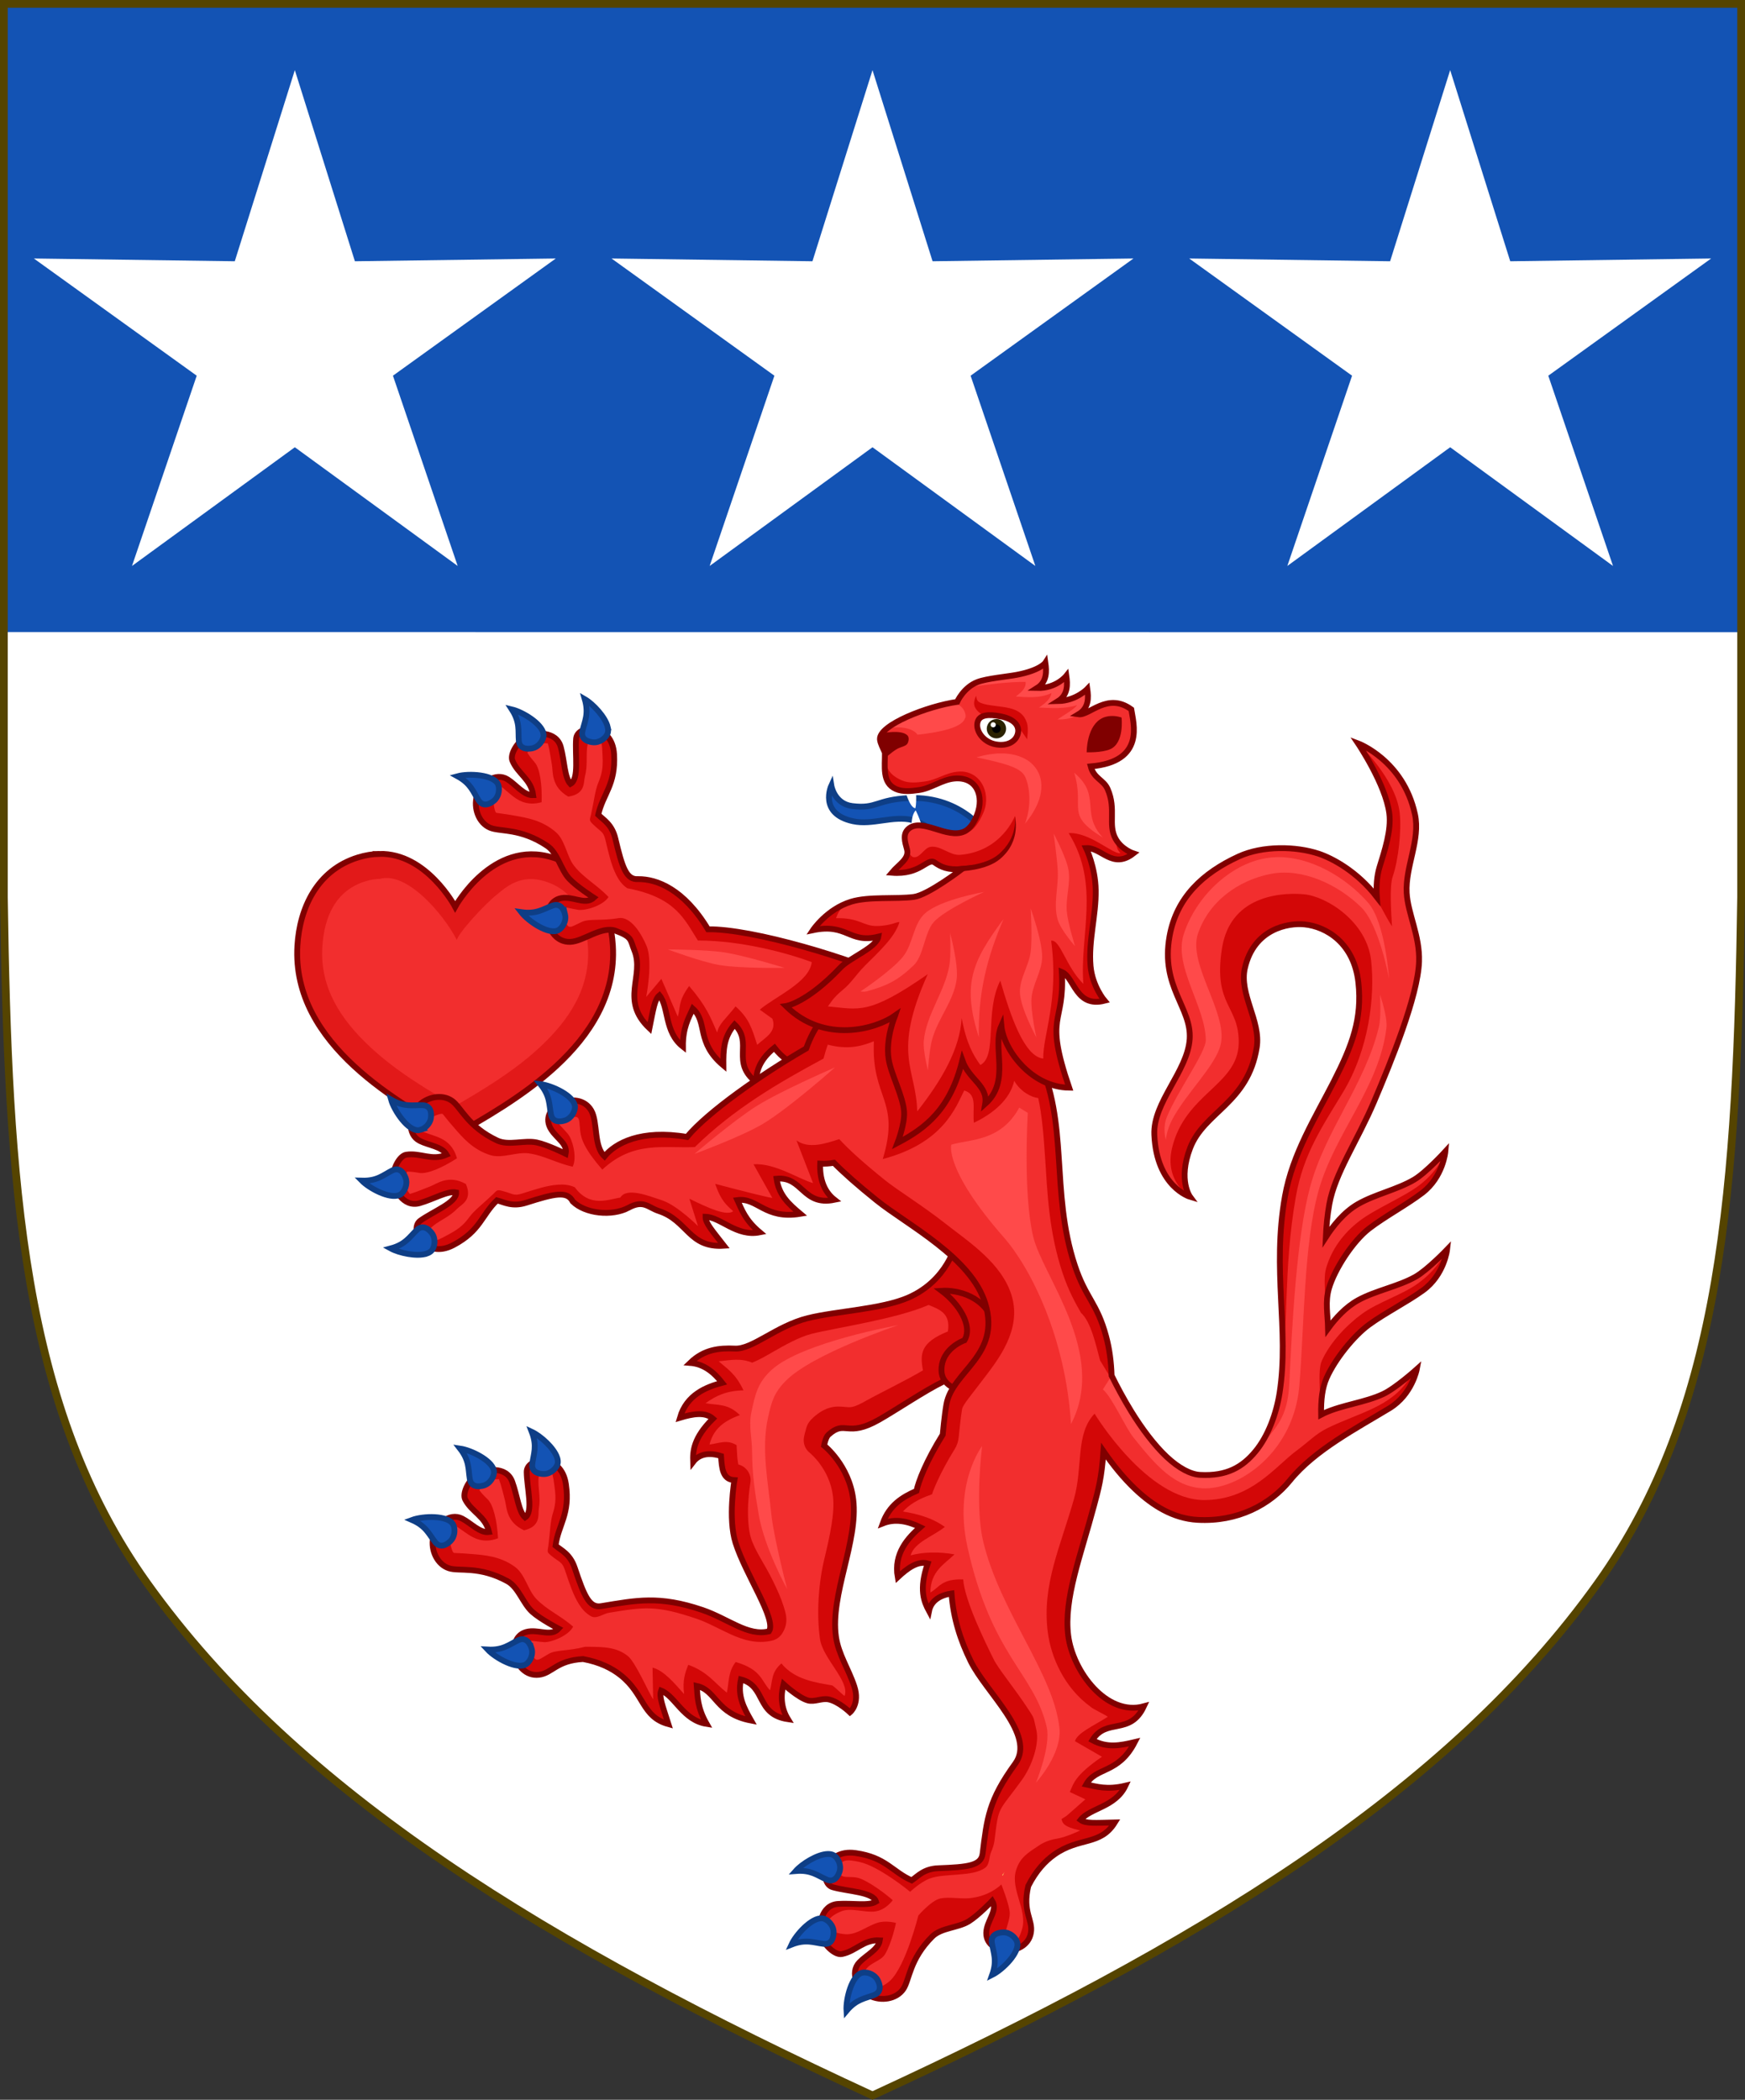 <?xml version="1.0" encoding="UTF-8" standalone="no"?>
<!-- Created with Inkscape (http://www.inkscape.org/) -->

<svg
   xmlns:dc="http://purl.org/dc/elements/1.1/"
   xmlns:cc="http://creativecommons.org/ns#"
   xmlns:rdf="http://www.w3.org/1999/02/22-rdf-syntax-ns#"
   xmlns:svg="http://www.w3.org/2000/svg"
   xmlns="http://www.w3.org/2000/svg"
   xmlns:sodipodi="http://sodipodi.sourceforge.net/DTD/sodipodi-0.dtd"
   xmlns:inkscape="http://www.inkscape.org/namespaces/inkscape"
   width="450"
   height="541.376"
   id="svg2"
   version="1.1"
   inkscape:version="0.92.2 5c3e80d, 2017-08-06"
   sodipodi:docname="Arms of Dundas of Newhalls.svg"
   inkscape:export-filename="/Users/Soda/Desktop/UK of the GB and NI.png"
   inkscape:export-xdpi="143.23364"
   inkscape:export-ydpi="143.23364">
  <rect width="100%" height="100%" fill="#333333" stroke="none"/>
  <defs
     id="defs4" />
  <sodipodi:namedview
     id="base"
     pagecolor="#ffffff"
     bordercolor="#666666"
     borderopacity="1.0"
     inkscape:pageopacity="0.0"
     inkscape:pageshadow="2"
     inkscape:zoom="1.0621079"
     inkscape:cx="225"
     inkscape:cy="270.68814"
     inkscape:document-units="px"
     inkscape:current-layer="layer1"
     showgrid="false"
     inkscape:window-width="1440"
     inkscape:window-height="788"
     inkscape:window-x="0"
     inkscape:window-y="1"
     inkscape:window-maximized="1"
     showguides="true"
     inkscape:guide-bbox="true"
     inkscape:object-nodes="false"
     inkscape:snap-nodes="false"
     inkscape:snap-page="true"
     inkscape:snap-bbox="false"
     inkscape:snap-grids="false"
     inkscape:snap-to-guides="false"
     fit-margin-top="0"
     fit-margin-left="0"
     fit-margin-right="0"
     fit-margin-bottom="0"
     inkscape:snap-global="false"
     inkscape:measure-start="0,0"
     inkscape:measure-end="0,0">
    <inkscape:grid
       type="xygrid"
       id="grid14322"
       empspacing="5"
       visible="true"
       enabled="true"
       snapvisiblegridlinesonly="true"
       originx="0"
       originy="-1.7382813e-06" />
  </sodipodi:namedview>
  <g
     inkscape:label="Layer"
     inkscape:groupmode="layer"
     id="layer1"
     transform="translate(588.048,126.626)"
     style="display:inline">
    <path
       sodipodi:nodetypes="scccccscs"
       d="m -175.953,281.506 c 32.24,-45.131 35.83,-102.85 36.905,-176.814 v -230.318 h -224 -224 v 230.318 c 1.075,73.964 4.664,131.682 36.905,176.814 38.837,54.365 103.537,93.598 187.095,132.143 83.558,-38.545 148.258,-77.777 187.095,-132.143 z"
       style="display:inline;fill:#ffffff;stroke:none;stroke-width:2;stroke-miterlimit:4;stroke-dasharray:none;stroke-opacity:1"
       id="path2237"
       inkscape:connector-curvature="0" />
    <g
       id="g34921"
       style="fill:#ffeb51;fill-opacity:1;stroke:#806600;stroke-width:1.5;stroke-miterlimit:4;stroke-dasharray:none"
       transform="translate(0,-7.906)">
      <g
         transform="translate(0,-1)"
         id="g28316"
         style="fill:#ffeb51;fill-opacity:1;stroke:#806600;stroke-width:1.5;stroke-miterlimit:4;stroke-dasharray:none" />
      <g
         transform="translate(0,-1)"
         id="g28303"
         style="fill:#ffeb51;fill-opacity:1;stroke:#806600;stroke-width:1.5;stroke-miterlimit:4;stroke-dasharray:none" />
    </g>
    <g
       id="g6659"
       transform="translate(0,-0.027)">
      <g
         transform="translate(0,10.802)"
         id="g6663" />
    </g>
    <g
       style="stroke-width:0.888;stroke-miterlimit:4;stroke-dasharray:none"
       id="g11618-9-0-2"
       transform="matrix(1.127,0,0,1.127,186.794,233.424)" />
    <g
       id="g6663-8"
       transform="matrix(1.145,0,0,1.145,1430.151,21.315)"
       style="stroke-width:1.31;stroke-miterlimit:4;stroke-dasharray:none" />
    <g
       style="stroke-width:0.772;stroke-miterlimit:4;stroke-dasharray:none"
       id="g11618-9-0-2-0"
       transform="matrix(1.295,0,0,1.295,121.073,160.443)" />
    <g
       style="stroke-width:0.87;stroke-miterlimit:4;stroke-dasharray:none"
       id="g13998"
       transform="matrix(1.149,0,0,1.149,-93.647,-107.877)" />
    <g
       style="stroke-width:0.772;stroke-miterlimit:4;stroke-dasharray:none"
       id="g11618-9-0-2-0-2"
       transform="matrix(1.295,0,0,1.295,-126.892,-684.592)" />
    <g
       style="stroke-width:0.87;stroke-miterlimit:4;stroke-dasharray:none"
       id="g13998-3"
       transform="matrix(1.149,0,0,1.149,-341.611,-952.912)" />
    <g
       style="stroke-width:0.888;stroke-miterlimit:4;stroke-dasharray:none"
       id="g11618-9-0-2-9"
       transform="matrix(0.169,0,0,0.178,1533.593,564.701)" />
    <g
       id="g13998-5"
       transform="matrix(0.15,0,0,0.158,1505.556,527.839)" />
    <g
       style="display:inline;stroke-width:1;stroke-miterlimit:4;stroke-dasharray:none"
       id="g16963-90-4"
       transform="matrix(0.12,-0.095,0.09,0.126,1666.233,675.448)" />
    <g
       id="g1020" />
    <g
       id="g1026"
       transform="rotate(60,-816.223,-48.514)" />
    <path
       style="display:inline;fill:#1353b4;fill-opacity:1;stroke:none;stroke-width:2;stroke-miterlimit:4;stroke-dasharray:none;stroke-opacity:1"
       d="M 449,1 H 225 1 l 0.116,161.97 447.881,0.031 z"
       transform="translate(-588.048,-126.626)"
       id="path7014-6-7-28-1-9-2-88-4"
       inkscape:connector-curvature="0"
       sodipodi:nodetypes="cccccc" />
    <path
       inkscape:connector-curvature="0"
       id="path968"
       style="display:inline;fill:none;stroke:#554400;stroke-width:2;stroke-miterlimit:4;stroke-dasharray:none;stroke-opacity:1"
       d="m -175.953,281.506 c 32.24,-45.131 35.83,-102.85 36.905,-176.814 v -230.318 h -224 -224 v 230.318 c 1.075,73.964 4.664,131.682 36.905,176.814 38.837,54.365 103.537,93.598 187.095,132.143 83.558,-38.545 148.258,-77.777 187.095,-132.143 z"
       sodipodi:nodetypes="scccccscs" />
    <path
       style="display:inline;fill:#ffffff;fill-opacity:1;stroke:none;stroke-width:0.883;stroke-miterlimit:4;stroke-dasharray:none;stroke-opacity:1"
       d="M 76.031,18.08 60.543,67.363 8.73,66.646 50.73,96.867 34.037,145.92 76.031,115.314 l 41.994,30.605 -16.693,-49.053 42,-30.221 -51.812,0.717 z m 148.969,0 -15.488,49.283 -51.812,-0.717 42,30.221 L 183.006,145.92 225,115.314 l 41.994,30.605 -16.693,-49.053 42,-30.221 -51.812,0.717 z m 148.969,0 -15.488,49.283 -51.812,-0.717 42,30.221 -16.693,49.053 41.994,-30.605 41.994,30.605 -16.693,-49.053 42,-30.221 -51.812,0.717 z"
       transform="translate(-588.048,-126.626)"
       id="path857-7"
       inkscape:connector-curvature="0" />
    <g
       id="g1094"
       transform="translate(11.572)">
      <g
         id="g979">
        <path
           style="display:inline;fill:#e21919;fill-opacity:1;stroke:#800000;stroke-width:1.5;stroke-miterlimit:4;stroke-dasharray:none;stroke-opacity:1"
           d="m -501.813,93.532 c -1.743,0.041 -3.585,0.328 -5.518,0.929 -10.554,3.284 -15.02,13.061 -15.597,22.748 -1.531,25.696 26.96,40.813 40.678,48.817 13.718,-8.004 42.209,-23.121 40.678,-48.817 -0.577,-9.687 -5.043,-19.464 -15.597,-22.748 -15.465,-4.812 -25.082,12.71 -25.082,12.71 0,0 -7.363,-13.928 -19.564,-13.64 z"
           id="path835"
           inkscape:connector-curvature="0"
           sodipodi:nodetypes="csscsccc" />
        <path
           style="display:inline;fill:#f22e2e;fill-opacity:1;stroke:none;stroke-width:1.5;stroke-miterlimit:4;stroke-dasharray:none;stroke-opacity:1"
           d="m -501.66,99.967 v -4e-5 c -1.144,0.027 -2.377,0.213 -3.758,0.643 -7.585,2.36 -10.607,9.007 -11.082,16.982 -0.62,10.406 4.698,18.662 12.562,25.932 6.814,6.299 14.989,11.104 21.688,14.996 6.698,-3.892 14.873,-8.697 21.688,-14.996 7.865,-7.27 13.184,-15.526 12.564,-25.932 -0.475,-7.976 -3.497,-14.623 -11.082,-16.982 -5.254,-1.635 -8.831,0.321 -12.199,3.256 -3.368,2.573 -10.513,10.503 -10.513,11.896 -3.547,-6.874 -12.949,-17.748 -19.868,-15.794 z"
           id="path972"
           inkscape:connector-curvature="0"
           sodipodi:nodetypes="ccssccsccccc" />
      </g>
      <g
         transform="matrix(0.766,-0.382,0.382,0.766,584.885,-399.756)"
         id="g936"
         style="stroke-width:1.752;stroke-miterlimit:4;stroke-dasharray:none">
        <path
           id="path928"
           style="display:inline;fill:#d30707;fill-opacity:1;stroke:#800000;stroke-width:1.752;stroke-linecap:butt;stroke-linejoin:miter;stroke-miterlimit:4;stroke-dasharray:none;stroke-opacity:1"
           d="m -1270.008,53.543 c -9.578,-12.434 -32.938,-34.207 -44.81,-39.87 -1.115,-14.11 -7.098,-20.492 -12.048,-22.902 -3.382,-1.386 -2.761,-5.308 -0.725,-14.048 0.992,-4.26 -0.721,-6.626 -1.423,-8.685 4.045,-4.981 8.752,-5.682 12.397,-14.16 3.8,-8.841 -5.868,-13.057 -8.123,-9.328 -2.497,4.13 -4.557,11.384 -7.623,11.432 -0.744,-2.492 1.476,-6.915 2.348,-11.212 1.029,-5.072 -4.936,-7.521 -8.021,-7.379 -3.085,0.142 -6.698,2.49 -6.842,4.509 -0.309,4.338 2.551,7.521 0.962,12.115 -2.559,-1.116 -3.196,-5.115 -4.773,-7.703 -2.257,-3.703 -7.771,-2.669 -10.514,0.339 -2.537,2.782 -3.174,7.47 -0.699,10.351 2.131,2.48 8.122,4.097 12.936,12.537 1.888,3.309 0.457,8.136 1.523,11.794 0.936,3.21 4.091,8.465 4.091,8.465 -2.903,0.848 -4.721,-2.177 -7.521,-3.711 -7.298,-3.999 -11.923,9.125 -4.815,12.435 3.652,1.701 10.691,-0.179 13.82,3.178 3.628,3.892 2.636,4.312 2.369,7.754 -0.648,8.345 -10.623,11.439 -6.399,23.002 3.744,-4.806 5.264,-7.053 7.115,-7.514 1.004,4.479 -3.634,10.536 -0.565,16.99 2.507,-5.153 5.3,-6.91 7.774,-8.913 2.271,5.702 -3.729,9.44 0.611,19.406 2.001,-4.1 3.849,-7.599 8.514,-9.52 2.674,7.514 -6.2,9.586 -1.906,18.471 1.693,-3.814 5.237,-5.94 9.513,-6.838 1.468,7.475 7.257,12.39 10.949,14.35 z"
           inkscape:connector-curvature="0"
           sodipodi:nodetypes="cccscsccccccscscscscsscccccccccc" />
        <path
           style="display:inline;fill:#f22e2e;fill-opacity:1;stroke:none;stroke-width:1.752;stroke-linecap:butt;stroke-linejoin:miter;stroke-miterlimit:4;stroke-dasharray:none;stroke-opacity:1"
           d="m -1331.08,-8.265 c -0.93,-1.685 -1.164,-3.42 -1.173,-5.035 -0.019,-3.231 0.767,-6.492 1.796,-10.911 0.621,-2.668 -0.175,-2.744 -1.29,-6.014 -0.54,-1.585 -0.202,-1.511 0.854,-2.81 2.534,-3.12 4.331,-5.926 6.155,-7.511 1.825,-1.585 3.228,-3.055 4.77,-6.641 1.137,-2.644 3.022,-5.886 -0.335,-6.711 -2.233,0.688 -3.502,3.781 -4.605,5.908 -0.69,1.331 -1.426,2.651 -2.564,3.939 -1.137,1.288 -2.141,4.855 -7.184,3.161 -3.344,-5.009 -0.739,-8.686 -0.109,-10.839 0.63,-2.154 1.342,-4.207 1.682,-5.886 0.12,-0.592 0.221,-0.194 -0.498,-0.7 -0.719,-0.505 -4.004,-0.687 -4.12,-0.681 -0.399,0.018 -1.455,0.353 -2.073,0.756 0.056,0.928 0.236,1.877 0.686,3.678 0.543,2.172 -0.854,6.718 -3.502,11.603 -4.768,-0.904 -6.319,-4.114 -7.154,-5.922 -0.836,-1.807 -1.398,-3.322 -1.759,-3.914 -0.108,-0.177 0.162,-0.09 -0.507,-0.033 -0.669,0.057 -1.794,0.606 -2.26,1.116 -0.978,1.072 -2.452,4.955 -1.945,5.546 0.062,0.073 1.973,1.278 4.686,3.307 2.714,2.029 6.696,4.802 8.787,9.989 1.371,3.402 -0.361,7.924 0.362,11.436 0.938,4.551 3.66,8.298 5.08,13.027 -2.751,1.64 -8.285,0.542 -9.907,-0.628 -1.622,-1.17 -2.605,-2.095 -3.213,-2.428 -0.651,-0.357 -0.199,-0.187 -0.204,-0.184 -0.01,0.003 -0.447,0.38 -0.707,1.082 -0.259,0.702 -0.988,3.787 -0.853,4.275 0.135,0.487 0.161,0.566 0.64,0.789 0.488,0.227 1.14,0.159 3.652,0.207 2.512,0.049 5.426,2.399 10.46,3.929 3.564,1.083 4.083,7.256 3.814,11.258 -0.347,5.177 -6.958,13.698 -6.958,13.698 l 6.523,-2.827 -0.652,12.394 c 2.049,-2.19 2.015,-4.032 7.175,-6.74 1.973,7.884 1.55,11.196 1.305,16.307 1.75,-2.174 3.855,-2.392 8.48,-4.566 2.036,5.073 1.445,8.19 0.652,13.263 3.168,-0.909 7.168,-0.82 7.61,-5.001 l -2.174,-4.131 c 5.939,-1.457 17.1,-0.718 20.395,-5.819 -5.399,-5.798 -16.146,-15.344 -27.787,-21.142 -0.8,-7.383 -0.081,-14.539 -12.032,-23.595 z"
           id="path930"
           inkscape:connector-curvature="0"
           sodipodi:nodetypes="csssccsccsccccccccccccsssscsccccccssccccccccccccc" />
        <path
           inkscape:connector-curvature="0"
           id="path932"
           d="m -1314.687,-54.263 c 0.746,-3.037 -0.833,-8.254 -2.415,-10.663 -0.854,4.598 -3.043,5.953 -4.939,8.315 -1.615,2.012 0.173,3.66 1.322,4.39 1.828,1.162 4.176,0.505 5.115,-0.35 0.448,-0.408 0.744,-0.992 0.916,-1.693 z m -18.209,-6.878 c 0.927,-2.989 -2.696,-8.703 -5.245,-10.837 0.508,4.649 -1.201,6.576 -2.335,9.385 -0.966,2.392 1.223,3.455 2.534,3.823 2.085,0.586 4.145,-0.721 4.798,-1.81 0.104,-0.173 0.186,-0.361 0.248,-0.56 z m -18.466,51.585 c 0.305,-1.327 0.422,-3.756 -2.141,-4.055 -3.009,-0.351 -5.519,0.224 -9.355,-2.45 0.695,3.478 4.379,9.979 7.608,9.848 1.269,-0.051 3.403,-1.233 3.889,-3.344 z m -0.638,-43.571 c 0.042,-0.181 0.065,-0.353 0.072,-0.512 0.135,-3.228 -6.361,-6.923 -9.838,-7.624 2.668,3.841 2.091,6.351 2.437,9.361 0.295,2.563 2.724,2.449 4.052,2.146 1.848,-0.422 2.986,-2.107 3.277,-3.371 z"
           style="display:inline;fill:#1353b4;fill-opacity:1;stroke:#0e3e86;stroke-width:1.752;stroke-linecap:butt;stroke-linejoin:miter;stroke-miterlimit:4;stroke-dasharray:none;stroke-opacity:1" />
        <path
           sodipodi:nodetypes="cscsc"
           inkscape:connector-curvature="0"
           id="path934"
           d="m -1299.329,34.37 c 0,0 -9.095,-8.688 -14.216,-12.299 -4.637,-3.269 -14.813,-8.384 -14.813,-8.384 0,0 7.39,7.915 11.734,11.094 5.319,3.893 17.294,9.588 17.294,9.588 z"
           style="fill:#ff4a4a;fill-opacity:1;stroke:none;stroke-width:1.752;stroke-linecap:butt;stroke-linejoin:miter;stroke-miterlimit:4;stroke-dasharray:none;stroke-opacity:1" />
      </g>
      <g
         transform="matrix(0.774,0,0,0.774,270.748,104.942)"
         id="g950"
         style="stroke-width:1.937;stroke-miterlimit:4;stroke-dasharray:none">
        <path
           sodipodi:nodetypes="cccccccccccscccscsccccccscscscsccccccccsscssscsscssscc"
           inkscape:connector-curvature="0"
           d="m -806.054,115.081 c 0,0 -2.726,12.273 -15.829,17.987 -8.947,3.902 -23.986,4.475 -33.456,6.835 -10.588,2.639 -18.505,10.489 -24.368,10.14 -5.157,-0.229 -10.232,0.274 -14.863,4.772 4.471,0.341 7.815,2.981 10.668,6.622 -5.202,1.394 -11.829,3.908 -14.065,11.657 4.356,-1.317 8.403,-2.003 10.991,0.287 -6.56,6.478 -6.725,10.979 -6.593,14.393 1.096,-1.439 3.773,-3.708 9.298,-1.935 0.257,3.908 0.472,7.859 4.47,8.025 0,0 -2.215,12.722 0.36,20.865 3.39,10.72 13.721,25.517 11.152,29.499 -7.066,1.767 -13.479,-4.144 -22.285,-7.128 -14.298,-4.845 -21.941,-3.185 -33.631,-1.255 -3.986,0.658 -5.677,-3.393 -8.833,-12.796 -1.538,-4.584 -4.522,-5.816 -6.378,-7.346 0.917,-7.033 4.939,-10.424 3.449,-20.515 -1.553,-10.523 -13.097,-8.881 -13.054,-4.064 0.047,5.334 2.317,13.355 -0.54,15.179 -2.145,-1.913 -2.623,-7.363 -4.296,-11.911 -1.975,-5.37 -9.007,-4.213 -11.828,-2.289 -2.82,1.924 -4.857,6.229 -3.821,8.212 2.226,4.261 6.764,5.596 7.934,10.841 -3.055,0.435 -5.974,-2.958 -8.96,-4.478 -4.272,-2.175 -8.86,1.998 -9.696,6.419 -0.773,4.09 1.347,8.87 5.348,10.145 3.443,1.097 10.018,-0.857 19.445,4.291 3.696,2.019 5.15,7.391 8.276,10.213 2.743,2.477 8.76,5.591 8.76,5.591 -2.24,2.482 -5.705,0.691 -9.23,0.872 -9.186,0.472 -5.924,15.503 2.684,14.494 4.423,-0.519 5.777,-4.759 14.706,-5.239 5.55,1.034 9.517,3.013 12.509,5.38 8.008,6.334 7.058,13.867 15.924,16.303 -2.054,-6.413 -3.158,-9.201 -2.425,-11.177 4.715,1.875 7.354,9.884 15.159,11.105 -3.141,-5.5 -3.004,-9.145 -3.291,-12.652 6.621,1.48 6.293,9.288 18.097,11.537 -2.496,-4.382 -4.539,-8.249 -3.385,-13.705 8.526,2.243 4.888,11.635 15.675,13.253 -2.246,-3.63 -2.518,-7.694 -1.483,-11.684 0,0 4.98,4.566 8.119,5.429 2.2,0.605 4.595,-0.79 6.835,-0.36 3.372,0.648 7.195,4.317 7.195,4.317 0,0 3.361,-2.74 1.439,-8.634 -1.862,-5.711 -5.266,-10.602 -6.116,-16.548 -1.998,-13.973 7.449,-31.674 5.756,-45.688 -1.384,-11.451 -9.713,-17.987 -9.713,-17.987 0,0 0.482,-2.73 1.439,-3.597 5.736,-5.2 5.974,1.196 16.908,-5.036 5.607,-3.196 15.41,-9.791 21.225,-12.591 18.853,-9.077 22.304,-19.067 22.304,-19.067 z"
           style="display:inline;fill:#d30707;fill-opacity:1;stroke:#800000;stroke-width:1.937;stroke-linecap:butt;stroke-linejoin:miter;stroke-miterlimit:4;stroke-dasharray:none;stroke-opacity:1"
           id="path938" />
        <path
           sodipodi:nodetypes="cccsscc"
           inkscape:connector-curvature="0"
           id="path940"
           d="m -793.264,142.071 c -2.811,-9.522 -12.287,-11.612 -17.516,-11.28 5.58,4.154 10.538,11.561 7.613,16.494 0,0 -7.757,2.65 -7.663,10.034 0.062,4.9 5.361,7.033 8.318,6.34 2.738,-0.642 6.864,0.21 6.864,0.21 z"
           style="fill:#d30707;fill-opacity:1;stroke:#800000;stroke-width:1.937;stroke-linecap:butt;stroke-linejoin:miter;stroke-miterlimit:4;stroke-dasharray:none;stroke-opacity:1" />
        <path
           sodipodi:nodetypes="cccccccccscsscccscscccccscccccccccccscccccssccsssccsccsccccccccccccsssscscccccccc"
           inkscape:connector-curvature="0"
           id="path942"
           d="m -915.325,252.461 c 2.581,2.042 7.017,12.396 8.439,14.406 l -0.214,-10.56 c 3.785,0.993 7.135,5.035 10.522,8.82 -0.605,-4.585 0.384,-7.179 1.393,-9.748 6.624,2.425 8.786,6.125 12.843,9.284 0.766,-3.404 0.325,-6.808 2.94,-10.212 8.614,2.507 8.441,6.185 11.45,9.438 0.862,-2.989 0.307,-5.978 3.795,-8.967 4.437,5.514 11.704,6.386 16.825,7.313 0.63,0.114 3.689,3.328 4.242,3.51 1.794,-4.855 -7.285,-12.436 -8.217,-18.955 -1.212,-8.477 -0.466,-18.681 1.438,-26.62 1.904,-7.939 3.554,-15.404 2.883,-20.961 -1.105,-9.142 -7.695,-14.402 -7.695,-14.402 -1.561,-1.225 -2.32,-3.21 -1.975,-5.164 0,0 0.165,-0.965 0.51,-2.1 0.345,-1.135 0.387,-2.528 2.611,-4.545 1.854,-1.681 3.855,-2.885 5.936,-3.361 2.08,-0.477 3.683,-0.22 4.605,-0.146 1.844,0.146 2.551,0.499 7.316,-2.217 3.28,-1.869 13.699,-6.974 18.681,-9.978 -1.021,-5.509 -0.836,-9.281 8.294,-12.945 1.012,-6.096 -2.826,-7.342 -6.412,-8.84 -10.794,4.707 -30.551,7.524 -38.924,9.61 -4.193,1.045 -9.06,3.81 -13.432,6.316 -2.186,1.253 -4.229,2.437 -6.422,3.305 -3.935,-1.617 -7.209,-0.841 -11.144,-0.46 3.026,2.718 5.496,3.96 8.25,9.68 -5.712,0.118 -9.277,1.832 -12.649,4.29 3.997,0.729 7.443,-0.009 11.44,3.96 -6.406,2.279 -8.989,5.459 -10.12,9.79 3.227,-0.392 5.793,-1.782 9.02,0.22 l 0.186,3.268 c 0.108,1.638 0.279,2.601 0.395,3.16 2.741,0.677 4.492,3.359 4.008,6.141 0,0 -0.499,2.877 -0.713,6.754 -0.214,3.877 -0.009,8.687 0.902,11.568 1.436,4.541 4.604,8.691 7.367,14.387 1.381,2.848 2.63,5.541 3.455,8.184 0.825,2.642 1.922,5.65 -0.432,9.299 -0.74,1.147 -1.889,1.97 -3.213,2.301 -5.273,1.318 -10.057,-0.304 -14.018,-2.104 -3.96,-1.8 -7.54,-3.875 -11.297,-5.148 -13.393,-4.539 -17.367,-3.922 -29.174,-1.973 -1.931,0.319 -4.129,2.191 -5.982,1.145 -1.853,-1.046 -3.079,-2.542 -4.025,-4.057 -1.892,-3.029 -3.045,-6.553 -4.641,-11.309 -0.963,-2.871 -1.756,-2.48 -4.703,-4.91 -1.428,-1.177 -1.066,-1.305 -0.827,-3.14 0.574,-4.406 0.637,-8.088 1.434,-10.638 0.797,-2.55 1.265,-4.748 0.635,-9.016 -0.465,-3.147 -0.572,-7.291 -4.209,-6.12 -1.701,1.943 -1.101,5.589 -0.905,8.23 0.123,1.652 0.196,3.321 -0.127,5.193 -0.323,1.872 0.802,5.811 -4.925,7.143 -6.053,-2.772 -5.734,-7.744 -6.391,-10.135 -0.657,-2.392 -1.179,-4.737 -1.832,-6.514 -0.231,-0.627 0.095,-0.311 -0.875,-0.369 -0.97,-0.058 -4.165,1.677 -4.271,1.749 -0.364,0.249 -1.165,1.177 -1.512,1.914 0.591,0.84 1.311,1.629 2.779,3.062 1.771,1.729 3.094,6.816 3.437,12.949 -5.01,1.916 -8.332,-0.205 -10.167,-1.421 -1.835,-1.215 -3.242,-2.314 -3.926,-2.662 -0.204,-0.104 0.1,-0.178 -0.496,0.264 -0.596,0.442 -1.337,1.612 -1.479,2.361 -0.298,1.576 0.568,6.085 1.388,6.346 0.101,0.032 2.597,0.058 6.328,0.393 3.731,0.335 9.086,0.633 14.062,4.301 3.264,2.405 4.257,7.665 6.976,10.55 3.522,3.738 8.258,5.683 12.338,9.31 -1.637,3.139 -7.481,5.317 -9.686,5.157 -2.205,-0.16 -3.667,-0.459 -4.432,-0.42 -0.82,0.042 -0.295,-0.061 -0.299,-0.055 -0.003,0.006 -0.2,0.617 -0.037,1.428 0.163,0.811 1.268,4.137 1.678,4.517 0.409,0.38 0.48,0.439 1.061,0.371 0.591,-0.069 1.165,-0.512 3.557,-1.924 2.392,-1.412 6.497,-0.891 12.121,-2.372 6.637,-0.022 10.595,0.187 14.258,3.084 z"
           style="display:inline;fill:#f22e2e;fill-opacity:1;stroke:none;stroke-width:1.937;stroke-linecap:butt;stroke-linejoin:miter;stroke-miterlimit:4;stroke-dasharray:none;stroke-opacity:1" />
        <g
           transform="rotate(73.601,-805.487,191.799)"
           id="g946"
           style="stroke-width:1.937;stroke-miterlimit:4;stroke-dasharray:none">
          <path
             inkscape:connector-curvature="0"
             id="path944"
             transform="translate(-588.048,-126.626)"
             d="m -260.27,444.865 c -3.456,0.089 -8.56,3.29 -10.668,5.678 5.151,-0.427 7.233,1.513 10.305,2.848 2.616,1.136 3.852,-1.249 4.297,-2.688 0.707,-2.287 -0.677,-4.6 -1.861,-5.354 -0.565,-0.359 -1.275,-0.505 -2.072,-0.484 z m -2.037,21.42 c -3.457,-0.118 -8.497,5.407 -10.031,8.746 4.81,-1.894 7.362,-0.633 10.688,-0.24 2.832,0.334 3.329,-2.309 3.34,-3.814 0.018,-2.394 -1.975,-4.21 -3.326,-4.59 -0.215,-0.06 -0.439,-0.094 -0.67,-0.102 z m 60.383,4.684 c -1.504,0.06 -4.128,0.643 -3.701,3.463 0.501,3.311 1.845,5.82 0.109,10.689 3.507,-1.753 9.367,-7.574 8.289,-10.979 -0.424,-1.338 -2.305,-3.27 -4.697,-3.174 z m -46.279,13.357 c -0.205,0.008 -0.395,0.033 -0.566,0.072 -3.482,0.795 -5.532,8.798 -5.268,12.709 3.319,-3.962 6.165,-4.077 9.273,-5.322 2.647,-1.06 1.819,-3.618 1.109,-4.945 -0.987,-1.848 -3.115,-2.571 -4.549,-2.514 z"
             style="display:inline;fill:#1353b4;fill-opacity:1;stroke:#0e3e86;stroke-width:1.937;stroke-linecap:butt;stroke-linejoin:miter;stroke-miterlimit:4;stroke-dasharray:none;stroke-opacity:1" />
        </g>
        <path
           sodipodi:nodetypes="csssscsssc"
           inkscape:connector-curvature="0"
           id="path948"
           d="m -825.214,142.232 c 0,0 -31.839,5.673 -42.033,14.753 -4.749,4.23 -5.68,8.245 -6.959,14.475 -0.877,4.272 0.252,8.444 0.278,12.805 0.046,7.795 0.898,13.475 2.227,21.156 1.939,11.203 9.464,24.774 9.464,24.774 0,0 -4.533,-17.461 -5.289,-25.053 -1.057,-10.625 -3.396,-21.582 -1.113,-32.012 1.182,-5.404 1.984,-8.288 5.846,-12.248 8.873,-9.099 37.579,-18.65 37.579,-18.65 z"
           style="fill:#ff4a4a;fill-opacity:1;stroke:none;stroke-width:1.937;stroke-linecap:butt;stroke-linejoin:miter;stroke-miterlimit:4;stroke-dasharray:none;stroke-opacity:1" />
      </g>
      <g
         transform="matrix(0.856,0,0,0.856,720.94,94.647)"
         id="g966"
         style="stroke-width:1.752;stroke-miterlimit:4;stroke-dasharray:none">
        <path
           style="display:inline;fill:#d30707;fill-opacity:1;stroke:none;stroke-width:1.752;stroke-linecap:butt;stroke-linejoin:miter;stroke-miterlimit:4;stroke-dasharray:none;stroke-opacity:1"
           d="m -765.408,231.951 c 4.659,-2.571 5.944,-0.135 9.224,0.939 8.779,2.873 8.976,11.166 19.621,10.461 -3.749,-4.802 -5.557,-6.824 -5.553,-8.73 4.589,0.117 9.332,6.092 16.34,4.688 -4.386,-3.687 -5.41,-6.824 -6.75,-9.711 6.083,-0.814 8.248,5.916 18.971,4.135 -3.489,-2.939 -6.432,-5.584 -7.158,-10.576 7.939,-0.762 7.786,8.349 17.449,6.35 -3.287,-2.571 -4.485,-6.527 -4.314,-10.893 1.435,0.075 2.818,-0.023 4.139,-0.25 3.088,3.119 7.22,6.768 12.893,11.328 9.161,7.365 28.575,17.204 32.736,31.137 4.661,15.608 -9.916,20.267 -11.725,30.258 -0.591,3.263 -1.119,9.16 -1.119,9.16 -5.061,8.12 -7.373,14.253 -7.904,16.947 -4.28,1.868 -8.202,4.298 -10.172,9.795 3.768,-1.504 7.535,-0.692 11.303,1.129 -3.67,3.204 -8.052,7.888 -6.781,15.072 3.014,-2.805 6.027,-4.974 9.041,-4.145 -2.748,7.875 -1.09,11.596 0.377,14.316 0.317,-1.605 1.59,-4.513 6.783,-5.273 0.556,7.586 2.748,14.262 5.814,20.453 4.71,9.512 19.661,22.166 13.398,30.785 -8.028,11.049 -8.533,16.483 -9.844,27.121 -0.447,3.627 -4.394,4.06 -13.361,4.396 -4.371,0.164 -6.202,2.44 -8.004,3.66 -5.87,-2.592 -7.786,-6.95 -16.924,-8.234 -9.529,-1.34 -11.051,9.1 -6.859,10.293 4.641,1.321 12.182,1.399 13.035,4.344 -2.208,1.373 -7.061,0.396 -11.436,0.686 -5.164,0.342 -5.955,6.743 -5.006,9.682 0.949,2.939 4.167,5.807 6.152,5.414 4.267,-0.843 6.583,-4.441 11.434,-4.117 -0.403,2.763 -4.094,4.428 -6.176,6.631 -2.978,3.152 -0.528,8.202 3.096,10.057 3.352,1.716 8.04,1.094 10.168,-2.053 1.832,-2.708 1.816,-8.911 8.691,-15.777 2.696,-2.692 7.729,-2.582 10.977,-4.574 2.85,-1.748 7.09,-6.176 7.09,-6.176 1.582,2.578 -0.856,5.129 -1.6,8.234 -1.937,8.093 11.941,9.1 13.264,1.371 0.68,-3.971 -2.655,-6.231 -0.791,-14.102 2.314,-4.552 5.045,-7.488 7.863,-9.48 7.543,-5.332 13.838,-2.584 18.217,-9.656 -6.09,0.144 -8.792,0.389 -10.32,-0.752 2.831,-3.613 10.457,-3.857 13.51,-10.318 -5.576,1.321 -8.704,0.272 -11.82,-0.375 2.976,-5.368 9.668,-3.089 14.635,-12.758 -4.44,1.047 -8.317,1.83 -12.758,-0.564 4.124,-6.827 11.344,-1.268 15.504,-10.217 -11.31,3.104 -21.451,-10.619 -22.797,-21.311 -1.393,-11.061 3.72,-23.91 7.771,-39.117 1.304,-4.896 2.319,-8.317 2.846,-16.408 2.832,4.105 6.044,8.109 9.709,11.555 5.083,4.78 11.245,8.724 18.646,9.129 12.051,0.66 21.854,-4.521 27.832,-11.893 7.401,-9.126 19.98,-15.653 30.039,-21.758 6.759,-4.168 8.17,-11.719 8.17,-11.719 0,0 -6.352,5.713 -10.166,7.496 -5.416,2.532 -12.241,3.239 -17.684,5.715 -0.331,0.15 -0.652,0.324 -0.975,0.494 -0.072,-4.584 0.347,-8.111 1.682,-11.121 2.464,-5.555 8.085,-12.583 12.73,-15.986 4.761,-3.488 11.484,-6.885 16.264,-10.346 6.432,-4.658 7.279,-12.291 7.279,-12.291 0,0 -5.909,6.168 -9.58,8.229 -5.214,2.927 -11.969,4.135 -17.213,7.008 -3.771,2.066 -6.864,5.512 -9.072,8.547 -0.101,-4.404 -0.908,-8.051 0.268,-12.09 1.692,-5.812 7.236,-14.282 12.094,-18.027 4.674,-3.603 11.314,-7.163 16.008,-10.74 6.316,-4.814 6.975,-12.469 6.975,-12.469 0,0 -5.757,6.313 -9.377,8.463 -5.141,3.054 -11.863,4.428 -17.035,7.428 -4.198,2.435 -7.46,6.577 -9.607,9.902 0.149,-3.287 0.461,-6.575 1.051,-9.9 1.64,-9.248 8.463,-19.085 13.473,-30.871 5.152,-12.121 13.19,-31.73 13.566,-42.184 0.282,-7.823 -3.389,-14.472 -3.729,-20.752 -0.429,-7.924 4.179,-15.92 2.49,-23.674 -3.545,-16.282 -17.15,-21.344 -17.15,-21.344 0,0 8.313,12.316 9.426,21.094 0.65,5.126 -1.417,11.197 -2.959,16.26 -0.791,2.599 -1.022,5.75 -0.793,8.922 -5.967,-7.754 -13.383,-12.121 -17.535,-13.041 -7.758,-1.719 -16.855,-2.481 -24.076,0.836 -10.784,4.953 -18.709,12.301 -20.83,23.977 -2.787,15.346 6.684,21.506 6.055,31.002 -0.647,9.754 -11.082,19.056 -10.656,28.822 0.687,15.75 10.775,18.715 10.775,18.715 0,0 -3.697,-4.97 0,-14.66 4.202,-11.015 17.391,-13.498 20.084,-30.357 1.276,-7.986 -5.4,-16.047 -3.568,-23.924 2.751,-11.83 13.017,-13.609 17.953,-13.119 6.655,0.661 14.949,5.705 16.236,17.535 1.186,10.897 -1.888,18.952 -7.381,29.736 -5.493,10.784 -12.463,21.807 -14.742,34.66 -3.959,22.327 1.328,40.146 -1.602,59.09 -0.971,6.276 -3.453,13.119 -7.318,17.766 -3.865,4.647 -8.57,7.464 -16.658,7.021 -2.807,-0.154 -6.353,-1.949 -10.092,-5.465 -3.739,-3.516 -7.45,-8.512 -10.582,-13.584 -2.344,-3.795 -4.362,-7.593 -5.971,-10.859 -0.125,-4.075 -0.635,-8.053 -1.674,-11.881 -2.75,-10.133 -6.105,-11.344 -9.414,-21.309 -7.423,-22.352 -1.69,-43.287 -11.258,-62.564 -6.203,-12.499 -9.414,-24.35 -9.414,-24.35 l -43.166,-4.543 -5.996,13.23 c -4.937,0.951 -8.795,6.498 -11.072,12.881 -13.784,7.971 -29.779,19.239 -35.916,26.656 -13.956,-2.356 -21.603,1.89 -24.859,5.854 -3.306,-3.103 -1.991,-10.269 -3.976,-13.774 -3.863,-6.823 -16.579,-1.172 -12.015,5.786 1.751,2.67 4.911,4.242 4.296,7.203 0,0 -5.488,-2.728 -8.762,-3.407 -3.731,-0.773 -8.429,1.036 -11.878,-0.584 -8.795,-4.13 -10.882,-9.974 -13.523,-11.901 -3.068,-2.239 -7.691,-1.233 -10.263,1.517 -2.78,2.973 -3.374,8.552 0.496,10.508 2.705,1.367 6.742,1.685 8.057,4.147 -4.454,1.948 -7.853,-0.651 -12.153,0.001 -2.001,0.304 -4.055,4.091 -3.953,7.178 0.103,3.087 3.017,8.838 7.991,7.411 4.214,-1.21 8.448,-3.773 10.991,-3.229 0.195,3.06 -6.873,5.689 -10.792,8.505 -3.539,2.543 1.431,11.847 9.942,7.358 8.162,-4.305 8.488,-9.053 13.132,-13.48 2.109,0.537 4.602,2.057 8.771,0.73 8.55,-2.722 12.411,-3.652 14.061,-0.39 5.575,3.749 11.149,4.34 16.724,1.947 z"
           transform="translate(-588.048,-126.626)"
           id="path952"
           inkscape:connector-curvature="0"
           sodipodi:nodetypes="csccccccccccssccccccccsscscssccscccscsccsccscccccccsscccccccccccccsccccscccccsssscsccccssscccccscsssccscccscccccccscscsccccccscscccc" />
        <path
           sodipodi:nodetypes="cccccccccccsssccccccccccccccccccccscscccccccscccscccscccsccccccccsscscccccccssccsccccscccccsssscccsccccssscssscsssssccccccsccccccccccccccccscssssccccccccccccsccsccssscccc"
           inkscape:connector-curvature="0"
           style="display:inline;fill:#f22e2e;fill-opacity:1;stroke:none;stroke-width:1.752;stroke-linecap:butt;stroke-linejoin:miter;stroke-miterlimit:4;stroke-dasharray:none;stroke-opacity:1"
           d="m -767.787,228.84 c 1.919,-3.192 8.556,-0.496 12.551,0.82 4.65,1.533 10.848,7.781 10.848,7.781 l -2.594,-8.252 c 5.707,2.78 11.199,5.312 13.203,3.773 -1.808,-1.707 -3.614,-2.919 -5.422,-8.254 8.164,2.143 15.271,3.968 17.213,4.244 l -5.66,-10.139 c 6.5,-0.428 13.723,4.515 17.92,5.66 l -4.984,-12.84 c 3.517,2.508 8.29,1.14 12.885,-0.398 2.778,3.025 7.099,6.991 13.797,12.375 3.757,3.02 11.108,7.502 18.168,13.049 7.06,5.547 17.059,11.953 19.998,21.795 3.074,10.292 -4.269,19.371 -8.207,24.6 -3.938,5.228 -6.503,8.135 -6.752,9.51 -0.433,2.392 -1.018,8.42 -1.018,8.42 -0.116,1.295 -0.535,2.545 -1.223,3.648 -4.669,7.491 -6.694,13.025 -6.805,13.584 -4.473,1.506 -7.008,3.29 -8.783,5.182 4.016,0.661 8.615,1.749 12.631,4.645 -3.675,2.912 -9.119,4.588 -10.309,8.564 3.78,-1.027 8.68,-1.141 13.211,-0.289 -3.087,2.975 -7.206,5.079 -7.258,11.469 2.781,-1.545 3.264,-4.136 9.885,-3.936 0.466,6.355 6.501,18.643 9.213,24.119 1.456,2.94 6.278,8.671 10.328,14.877 2.025,3.103 1.538,2.211 2.508,6.365 0.97,4.154 -1.336,10.871 -4.391,15.076 -7.365,10.137 -6.901,7.479 -8.223,18.201 -0.14,1.132 -0.52,2.38 -1.068,3.58 -0.518,1.133 -0.375,3.587 -1.662,4.574 -3.816,2.929 -12.407,1.576 -16.883,3.34 -2.831,1.116 -5.797,3.955 -5.797,3.955 0,0 -9.404,-7.753 -15.316,-8.994 -3.403,-0.714 -5.937,-1.078 -5.998,2.398 -0.059,3.392 3.414,1.351 6.521,2.711 4.639,2.029 9.545,6.42 9.545,6.42 0,0 -2.038,2.895 -5.166,3.369 -3.193,0.484 -7.401,-1.236 -10.385,0 -1.77,0.733 -4.349,2.168 -4.064,4.062 0.298,1.982 3.316,2.668 5.314,2.814 3.418,0.25 6.423,-2.404 9.689,-3.439 2.578,-0.817 5.586,0.041 5.586,0.041 0,0 -1.218,5.95 -3.297,9.441 -1.782,2.992 -8.303,2.784 -5.588,8.963 1.114,2.534 5.095,0.886 7.117,-1.004 4.738,-4.427 8.51,-19.625 8.51,-19.625 0,0 3.913,-4.594 6.664,-5.15 2.58,-0.522 5.984,0.164 8.605,-0.066 6.324,-0.555 9.734,-4.16 9.734,-4.16 0,0 2.123,5.318 2.502,8.127 0.46,3.409 -3.536,9.115 -0.312,10.314 2.013,0.749 3.453,-2.942 4.062,-5.002 1.665,-5.626 -3.487,-11.862 -1.875,-17.504 1.162,-4.068 3.663,-5.475 7.189,-7.812 1.096,-0.726 2.941,-1.566 5.258,-1.92 2.627,-0.401 6.932,-2.457 6.932,-2.457 -5.202,-1.146 -5.317,-2.291 -5.627,-3.438 2.303,-1.451 0.372,5e-5 7.189,-5.939 l -4.689,-2.188 c 1.089,-2.472 1.466,-5 9.689,-10.627 l -8.125,-4.688 c 0.612,-2.45 5.499,-4.587 9.877,-7.35 -0.657,-0.587 -4.542,-2.358 -5.127,-2.98 -8.025,-5.779 -12.016,-15.077 -12.957,-22.547 -1.807,-14.346 3.828,-25.613 7.926,-40.213 2.717,-9.68 0.361,-19.454 6.178,-25.564 0,0 15.825,26.178 33.188,26.021 14.112,-0.127 21.303,-10.181 27.566,-14.807 3.641,-2.689 5.937,-5.171 9.332,-6.832 9.718,-4.755 19.39,-6.401 24.799,-15.127 l 2.178,-2.65 c 0,0 -6.352,5.713 -10.166,7.496 -5.416,2.532 -12.241,3.239 -17.684,5.715 -0.331,0.15 -0.652,0.324 -0.975,0.494 -0.072,-4.584 -1.144,-13.172 0.191,-16.182 2.464,-5.555 7.492,-10.798 12.137,-14.201 4.761,-3.488 12.08,-5.693 16.859,-9.154 6.432,-4.658 8.768,-10.207 8.768,-10.207 0,0 -5.909,6.168 -9.58,8.229 -5.214,2.927 -11.969,4.135 -17.213,7.008 -3.771,2.066 -6.864,5.512 -9.072,8.547 -0.101,-4.404 -1.769,-14.086 -0.594,-18.125 1.692,-5.812 5.223,-10.546 10.08,-14.291 4.674,-3.603 13.326,-7.165 18.02,-10.742 6.316,-4.814 7.838,-10.168 7.838,-10.168 0,0 -5.757,6.313 -9.377,8.463 -5.141,3.054 -11.863,4.428 -17.035,7.428 -4.198,2.435 -7.46,6.577 -9.607,9.902 0.149,-3.287 0.461,-6.575 1.051,-9.9 1.64,-9.248 8.463,-19.085 13.473,-30.871 5.152,-12.121 13.19,-31.73 13.566,-42.184 0.282,-7.823 -3.389,-14.472 -3.729,-20.752 -0.429,-7.924 4.179,-15.92 2.49,-23.674 -3.545,-16.282 -17.15,-21.344 -17.15,-21.344 v 2e-5 c 0,0 11.473,10.591 12.586,21.094 0.544,5.138 -0.38,13.94 -2.1,18.945 -1.067,3.105 -0.463,10.991 -0.238,15.082 -2.127,-3.203 -5.111,-9.68 -5.004,-8.199 -5.967,-7.754 -12.953,-12.767 -17.105,-13.688 -7.758,-1.719 -16.855,-2.481 -24.076,0.836 -10.784,4.953 -18.709,12.301 -20.83,23.977 -2.787,15.346 6.684,21.506 6.055,31.002 -0.647,9.754 -11.082,19.056 -10.656,28.822 0.687,15.75 10.775,18.715 10.775,18.715 0,0 -7.826,-4.569 -5.428,-14.66 3.915,-16.475 19.801,-18.931 20.084,-31.508 0.26,-11.561 -7.765,-11.194 -5.037,-28.66 2.658,-17.017 19.913,-16.769 24.85,-16.279 6.655,0.661 18.806,8.186 20.094,20.016 1.186,10.897 -0.693,26.701 -8.484,39.609 -6.254,10.361 -11.911,18.501 -14.189,31.354 -3.959,22.327 -1.978,40.146 -4.908,59.09 -0.971,6.276 -3.453,13.119 -7.318,17.766 -3.865,4.647 -8.57,7.464 -16.658,7.021 -2.807,-0.154 -6.353,-1.949 -10.092,-5.465 -3.739,-3.516 -7.45,-8.512 -10.582,-13.584 l -9.439,-15.412 c -1.174,-4.324 -2.697,-11.629 -5.744,-14.338 -1.536,-2.709 -3.687,-6.386 -5.574,-12.068 -4.157,-12.517 -4.548,-24.217 -5.229,-34.5 -0.406,-6.141 -0.909,-12.943 -2.09,-18.146 -1.914,-0.139 -5.317,-1.84 -7.23,-5.176 -1.249,5.631 -6.38,9.91 -12.146,12.633 -0.497,-4.161 1.185,-8.559 -2.916,-9.717 -2.521,4.975 -6.225,15.842 -24.535,20.648 5.42,-17.884 -3.495,-18.156 -2.674,-35.469 -4.024,1.598 -7.989,2.562 -13.904,1.008 -0.483,1.41 -0.907,2.81 -1.273,4.199 -13.595,7.311 -26.978,15.117 -38.762,26.654 -9.459,0.393 -18.497,-1.939 -27.876,6.79 -5.223,-5.972 -6.419,-9.183 -6.665,-11.684 -0.248,-2.5 -0.231,-3.156 -0.496,-3.624 -0.26,-0.46 -0.341,-0.48 -0.838,-0.576 -0.496,-0.096 -3.514,0.875 -4.193,1.189 -0.679,0.314 -1.02,0.779 -1.022,0.79 -0.002,0.006 -0.208,-0.432 0.2,0.189 0.38,0.579 1.38,1.486 2.675,3.011 1.295,1.524 2.828,6.954 1.411,9.826 -4.828,-1.04 -8.778,-3.458 -13.389,-4.031 -3.559,-0.443 -7.929,1.643 -11.429,0.546 -5.337,-1.673 -8.416,-5.423 -10.654,-7.967 -2.238,-2.544 -3.591,-4.353 -3.668,-4.41 -0.629,-0.459 -4.383,1.319 -5.374,2.378 -0.472,0.504 -0.93,1.67 -0.934,2.341 -0.004,0.671 -0.112,0.409 0.073,0.503 0.619,0.313 2.173,0.753 4.041,1.443 1.868,0.69 5.191,1.982 6.47,6.663 -4.66,3.026 -9.081,4.779 -11.289,4.41 -1.831,-0.306 -2.792,-0.41 -3.721,-0.392 -0.353,0.647 -0.603,1.727 -0.589,2.126 0.004,0.116 0.445,3.376 1.006,4.053 0.561,0.677 0.156,0.608 0.737,0.441 1.646,-0.472 3.637,-1.345 5.734,-2.143 2.097,-0.798 5.556,-3.687 10.814,-0.751 2.088,4.893 -1.388,6.176 -2.582,7.412 -1.194,1.236 -2.451,2.075 -3.723,2.868 -2.033,1.268 -5.015,2.778 -5.525,5.059 1.088,3.281 4.171,1.145 6.716,-0.198 3.452,-1.821 4.806,-3.337 6.242,-5.281 1.436,-1.945 4.09,-3.958 7,-6.731 1.212,-1.155 1.111,-1.487 2.734,-1.074 3.349,0.852 3.487,1.64 6.097,0.809 4.324,-1.377 7.512,-2.418 10.735,-2.655 1.611,-0.119 3.358,-0.022 5.112,0.771 v 0 c 4.573,6.293 10.297,3.584 13.718,3.113 z"
           transform="translate(-588.048,-126.626)"
           id="path954" />
        <path
           sodipodi:nodetypes="cccccc"
           inkscape:connector-curvature="0"
           id="path956"
           d="m -1239.822,304.925 c -0.263,0.512 -0.649,0.934 -0.981,1.406 0.068,0.024 0.136,0.05 0.203,0.076 0.081,-0.207 0.171,-0.41 0.269,-0.61 0.158,-0.312 0.345,-0.57 0.509,-0.873 z"
           style="color:#000000;font-style:normal;font-variant:normal;font-weight:normal;font-stretch:normal;font-size:medium;line-height:normal;font-family:sans-serif;font-variant-ligatures:normal;font-variant-position:normal;font-variant-caps:normal;font-variant-numeric:normal;font-variant-alternates:normal;font-feature-settings:normal;text-indent:0;text-align:start;text-decoration:none;text-decoration-line:none;text-decoration-style:solid;text-decoration-color:#000000;letter-spacing:normal;word-spacing:normal;text-transform:none;writing-mode:lr-tb;direction:ltr;text-orientation:mixed;dominant-baseline:auto;baseline-shift:baseline;text-anchor:start;white-space:normal;shape-padding:0;clip-rule:nonzero;display:inline;overflow:visible;visibility:visible;opacity:1;isolation:auto;mix-blend-mode:normal;color-interpolation:sRGB;color-interpolation-filters:linearRGB;solid-color:#000000;solid-opacity:1;vector-effect:none;fill:#ffe56d;fill-opacity:1;fill-rule:nonzero;stroke:none;stroke-width:1.752;stroke-linecap:butt;stroke-linejoin:miter;stroke-miterlimit:4;stroke-dasharray:none;stroke-dashoffset:0;stroke-opacity:1;color-rendering:auto;image-rendering:auto;shape-rendering:auto;text-rendering:auto;enable-background:accumulate" />
        <path
           inkscape:connector-curvature="0"
           id="path958"
           d="m -1158.062,-0.322 c -1.053,0.023 -2.1,0.115 -3.135,0.285 -11.301,1.86 -21.438,12.072 -24.916,22.984 -3.091,9.7 6.528,21.609 6.658,31.789 0.048,3.77 -8.327,15.016 -11.691,23.121 -1.447,3.487 -0.336,6.949 -0.336,6.949 0,0 0.152,-2.701 1.889,-6.037 4.105,-7.885 13.211,-16.346 14.649,-22.746 2.124,-9.454 -9.986,-24.116 -6.873,-33.291 3.275,-9.651 12.111,-16.15 22.125,-18.043 9.461,-1.789 20.204,3.338 27.062,10.096 5.474,5.394 8.377,21.48 8.377,21.48 0,0 -1.091,-16.81 -6.229,-22.77 -6.62,-7.68 -17.4,-14.044 -27.58,-13.818 z m 31.08,41.41 c 0,0 0.435,6.577 -0.324,9.732 -4.167,17.307 -16.171,31.138 -20.762,48.338 -4.038,15.13 -5.379,41.275 -6.24,59.236 -0.511,10.663 -4.468,13.169 -8.416,18.777 -1.657,2.353 -3.724,4.562 -6.229,5.98 -3.584,2.029 -9.338,3.896 -13.287,2.725 -12.993,-3.854 -25.723,-29.812 -25.723,-29.812 l -2.498,3.93 c 2.851,2.411 6.662,11.307 9.232,14.502 6.42,7.979 12.391,15.348 21.715,15.299 10.675,-0.056 26.578,-11.223 28.24,-30.852 1.486,-17.55 1.319,-42.838 5.801,-58.812 4.849,-17.285 18.309,-31.158 20.436,-48.984 0.404,-3.39 -1.945,-10.059 -1.945,-10.059 z m -164.184,21.922 c 0,0 -16.101,6.961 -23.521,11.578 -6.719,4.181 -18.818,14.477 -18.818,14.477 0,0 14.183,-5.194 20.627,-9.047 7.891,-4.718 21.713,-17.008 21.713,-17.008 z m 55.523,12.1 c -5.572,10.264 -14.911,9.506 -20.482,11.168 0,0 -2.216,7.353 15.832,27.93 8.018,9.141 18.626,30.061 20.23,56.236 11.101,-21.221 -8.562,-44.519 -11.402,-56.531 -3.109,-13.149 -1.605,-37.195 -1.605,-37.195 z m -11.195,101.943 c 0,0 -8.657,11.199 -4.422,30.363 7.303,33.049 20.065,37.934 23.877,54.24 1.342,5.742 -3.242,16.801 -3.242,16.801 0,0 7.915,-8.557 7.074,-16.506 -1.734,-16.389 -17.966,-35.009 -22.992,-56.305 -2.542,-10.77 -0.295,-28.594 -0.295,-28.594 z"
           style="fill:#ff4a4a;fill-opacity:1;stroke:none;stroke-width:1.752;stroke-linecap:butt;stroke-linejoin:miter;stroke-miterlimit:4;stroke-dasharray:none;stroke-opacity:1" />
        <path
           sodipodi:nodetypes="csccccccccccssccccccccsscscssccscccscsccsccscccccccsscccccccccccccsccccscccccsssscsccssssscccccscsssccscccscccccccscscsccccccscscccc"
           inkscape:connector-curvature="0"
           id="path960"
           d="m -1353.457,105.325 c 4.659,-2.571 5.944,-0.135 9.224,0.939 8.779,2.873 8.976,11.166 19.621,10.461 -3.749,-4.802 -5.557,-6.824 -5.553,-8.73 4.589,0.117 9.332,6.092 16.34,4.688 -4.386,-3.687 -5.41,-6.824 -6.75,-9.711 6.083,-0.814 8.248,5.916 18.971,4.135 -3.489,-2.939 -6.432,-5.584 -7.158,-10.576 7.939,-0.762 7.786,8.349 17.449,6.35 -3.287,-2.571 -4.485,-6.527 -4.314,-10.893 1.435,0.075 2.818,-0.023 4.139,-0.25 3.088,3.119 7.22,6.768 12.893,11.328 9.161,7.365 28.575,17.204 32.736,31.137 4.661,15.608 -9.916,20.267 -11.725,30.258 -0.591,3.263 -1.119,9.16 -1.119,9.16 -5.061,8.12 -7.373,14.253 -7.904,16.947 -4.28,1.868 -8.201,4.298 -10.172,9.795 3.768,-1.504 7.535,-0.692 11.303,1.129 -3.67,3.204 -8.052,7.888 -6.781,15.072 3.014,-2.805 6.027,-4.974 9.041,-4.145 -2.748,7.875 -1.09,11.596 0.377,14.316 0.317,-1.605 1.59,-4.513 6.783,-5.273 0.556,7.586 2.748,14.262 5.814,20.453 4.71,9.512 19.661,22.166 13.398,30.785 -8.028,11.049 -8.533,16.483 -9.844,27.121 -0.447,3.627 -4.394,4.06 -13.361,4.396 -4.371,0.164 -6.202,2.44 -8.004,3.66 -5.87,-2.592 -7.786,-6.95 -16.924,-8.234 -9.529,-1.34 -11.051,9.1 -6.859,10.293 4.641,1.321 12.181,1.399 13.035,4.344 -2.208,1.373 -7.061,0.396 -11.435,0.686 -5.164,0.342 -5.955,6.743 -5.006,9.682 0.949,2.939 4.167,5.807 6.152,5.414 4.267,-0.843 6.583,-4.441 11.434,-4.117 -0.403,2.763 -4.094,4.428 -6.176,6.631 -2.978,3.152 -0.528,8.202 3.096,10.057 3.352,1.716 8.04,1.094 10.168,-2.053 1.832,-2.708 1.816,-8.911 8.691,-15.777 2.696,-2.692 7.729,-2.582 10.977,-4.574 2.85,-1.748 7.09,-6.176 7.09,-6.176 1.582,2.578 -0.856,5.129 -1.6,8.234 -1.937,8.093 11.941,9.1 13.264,1.371 0.68,-3.971 -2.655,-6.231 -0.791,-14.102 2.314,-4.552 5.045,-7.488 7.863,-9.48 7.543,-5.332 13.838,-2.584 18.217,-9.656 -6.09,0.144 -8.792,0.389 -10.32,-0.752 2.831,-3.613 10.457,-3.857 13.51,-10.318 -5.576,1.321 -8.704,0.272 -11.82,-0.375 2.976,-5.368 9.668,-3.089 14.635,-12.758 -4.441,1.047 -8.317,1.83 -12.758,-0.564 4.124,-6.827 11.344,-1.268 15.504,-10.217 -11.31,3.104 -21.451,-10.619 -22.797,-21.311 -1.393,-11.061 3.72,-23.91 7.771,-39.117 1.304,-4.896 2.319,-8.317 2.846,-16.408 2.832,4.105 6.044,8.109 9.709,11.555 5.083,4.78 11.245,8.724 18.646,9.129 12.051,0.66 21.854,-4.521 27.832,-11.893 7.401,-9.126 19.98,-15.653 30.039,-21.758 6.759,-4.168 8.17,-11.719 8.17,-11.719 0,0 -6.352,5.713 -10.166,7.496 -5.416,2.532 -12.241,3.239 -17.684,5.715 -0.331,0.15 -0.652,0.324 -0.975,0.494 -0.072,-4.584 0.347,-8.111 1.682,-11.121 2.464,-5.555 8.085,-12.583 12.73,-15.986 4.761,-3.488 11.484,-6.885 16.264,-10.346 6.432,-4.658 7.279,-12.291 7.279,-12.291 0,0 -5.909,6.168 -9.58,8.229 -5.214,2.927 -11.969,4.135 -17.213,7.008 -3.771,2.066 -6.864,5.512 -9.072,8.547 -0.101,-4.404 -0.908,-8.051 0.268,-12.09 1.692,-5.812 7.236,-14.282 12.094,-18.027 4.674,-3.603 11.314,-7.163 16.008,-10.74 6.316,-4.814 6.975,-12.469 6.975,-12.469 0,0 -5.757,6.313 -9.377,8.463 -5.141,3.054 -11.863,4.428 -17.035,7.428 -4.198,2.435 -7.46,6.577 -9.607,9.902 0.149,-3.287 0.461,-6.575 1.051,-9.9 1.64,-9.248 8.463,-19.085 13.473,-30.871 5.152,-12.121 13.19,-31.73 13.566,-42.184 0.282,-7.823 -3.389,-14.472 -3.729,-20.752 -0.428,-7.924 4.179,-15.92 2.49,-23.674 -3.545,-16.282 -17.15,-21.344 -17.15,-21.344 0,0 8.313,12.316 9.426,21.094 0.65,5.126 -1.417,11.197 -2.959,16.26 -0.791,2.599 -1.022,5.75 -0.793,8.922 -5.967,-7.754 -13.499,-11.7 -17.535,-13.041 -6.791,-2.256 -16.855,-2.481 -24.076,0.836 -10.784,4.953 -18.709,12.301 -20.83,23.977 -2.787,15.346 6.684,21.506 6.055,31.002 -0.647,9.754 -11.082,19.056 -10.656,28.822 0.687,15.75 10.775,18.715 10.775,18.715 0,0 -3.697,-4.97 0,-14.66 4.202,-11.015 17.391,-13.498 20.084,-30.357 1.276,-7.986 -5.4,-16.047 -3.568,-23.924 2.751,-11.83 13.017,-13.609 17.953,-13.119 6.655,0.661 14.949,5.705 16.236,17.535 1.186,10.897 -1.888,18.952 -7.381,29.736 -5.493,10.784 -12.463,21.807 -14.742,34.66 -3.959,22.327 1.328,40.146 -1.602,59.09 -0.971,6.276 -3.453,13.119 -7.318,17.766 -3.865,4.647 -8.57,7.464 -16.658,7.021 -2.807,-0.154 -6.353,-1.949 -10.092,-5.465 -3.739,-3.516 -7.45,-8.512 -10.582,-13.584 -2.344,-3.795 -4.362,-7.593 -5.971,-10.859 -0.125,-4.075 -0.635,-8.053 -1.674,-11.881 -2.75,-10.133 -6.105,-11.344 -9.414,-21.309 -7.423,-22.352 -1.69,-43.287 -11.258,-62.564 -6.203,-12.499 -9.414,-24.35 -9.414,-24.35 l -43.166,-4.543 -5.996,13.23 c -4.937,0.951 -8.795,6.498 -11.072,12.881 -13.784,7.971 -29.779,19.239 -35.916,26.656 -13.956,-2.356 -21.603,1.89 -24.859,5.853 -3.306,-3.103 -1.991,-10.269 -3.976,-13.775 -3.863,-6.823 -16.579,-1.172 -12.014,5.786 1.752,2.67 4.911,4.242 4.296,7.203 0,0 -5.488,-2.728 -8.762,-3.407 -3.731,-0.773 -8.429,1.036 -11.878,-0.584 -8.796,-4.13 -10.882,-9.974 -13.523,-11.901 -3.068,-2.239 -7.691,-1.233 -10.263,1.517 -2.78,2.973 -3.374,8.552 0.496,10.508 2.705,1.367 6.742,1.685 8.057,4.147 -4.454,1.948 -7.853,-0.651 -12.153,0.001 -2.001,0.304 -4.055,4.091 -3.953,7.178 0.103,3.087 3.017,8.839 7.991,7.411 4.215,-1.21 8.447,-3.773 10.991,-3.229 0.195,3.06 -6.873,5.689 -10.792,8.505 -3.539,2.543 1.431,11.847 9.942,7.358 8.162,-4.305 8.488,-9.053 13.132,-13.48 2.109,0.537 4.602,2.057 8.771,0.73 8.55,-2.722 12.411,-3.652 14.061,-0.39 3.783,3.732 11.796,4.505 16.724,1.948 z"
           style="color:#000000;font-style:normal;font-variant:normal;font-weight:normal;font-stretch:normal;font-size:medium;line-height:normal;font-family:sans-serif;font-variant-ligatures:normal;font-variant-position:normal;font-variant-caps:normal;font-variant-numeric:normal;font-variant-alternates:normal;font-feature-settings:normal;text-indent:0;text-align:start;text-decoration:none;text-decoration-line:none;text-decoration-style:solid;text-decoration-color:#000000;letter-spacing:normal;word-spacing:normal;text-transform:none;writing-mode:lr-tb;direction:ltr;text-orientation:mixed;dominant-baseline:auto;baseline-shift:baseline;text-anchor:start;white-space:normal;shape-padding:0;clip-rule:nonzero;display:inline;overflow:visible;visibility:visible;opacity:1;isolation:auto;mix-blend-mode:normal;color-interpolation:sRGB;color-interpolation-filters:linearRGB;solid-color:#000000;solid-opacity:1;vector-effect:none;fill:none;fill-opacity:1;fill-rule:nonzero;stroke:#800000;stroke-width:1.752;stroke-linecap:butt;stroke-linejoin:miter;stroke-miterlimit:4;stroke-dasharray:none;stroke-dashoffset:0;stroke-opacity:1;color-rendering:auto;image-rendering:auto;shape-rendering:auto;text-rendering:auto;enable-background:accumulate" />
        <path
           id="path962"
           d="m -1293.338,299.925 c -3.127,0.08 -7.744,2.976 -9.651,5.136 4.66,-0.386 6.544,1.369 9.322,2.576 2.366,1.028 3.485,-1.13 3.887,-2.431 0.64,-2.069 -0.612,-4.162 -1.684,-4.843 -0.511,-0.325 -1.153,-0.457 -1.875,-0.438 z m -1.843,19.378 c -3.128,-0.107 -7.686,4.891 -9.075,7.912 4.351,-1.713 6.66,-0.572 9.669,-0.217 2.562,0.302 3.011,-2.089 3.021,-3.451 0.016,-2.166 -1.786,-3.809 -3.009,-4.152 -0.194,-0.055 -0.398,-0.085 -0.606,-0.092 z m 54.626,4.237 c -1.361,0.055 -3.734,0.582 -3.348,3.133 0.454,2.995 1.669,5.265 0.099,9.67 3.172,-1.586 8.474,-6.851 7.499,-9.932 -0.383,-1.211 -2.085,-2.958 -4.25,-2.871 z m -41.867,12.084 c -0.185,0.007 -0.358,0.03 -0.512,0.065 -3.15,0.719 -5.005,7.959 -4.765,11.497 3.003,-3.585 5.577,-3.689 8.389,-4.815 2.395,-0.959 1.645,-3.273 1.004,-4.474 -0.893,-1.671 -2.818,-2.326 -4.115,-2.274 z"
           style="display:inline;fill:#1353b4;fill-opacity:1;stroke:#0e3e86;stroke-width:1.752;stroke-linecap:butt;stroke-linejoin:miter;stroke-miterlimit:4;stroke-dasharray:none;stroke-opacity:1"
           inkscape:connector-curvature="0" />
      </g>
      <g
         transform="matrix(0.774,0,0,0.774,270.748,104.942)"
         id="g995"
         style="stroke-width:1.937;stroke-miterlimit:4;stroke-dasharray:none">
        <path
           sodipodi:nodetypes="csscsscc"
           inkscape:connector-curvature="0"
           id="path969"
           d="m -795.349,-20.822 c 0,0 -8.224,-13.285 -26.276,-12.506 -10.91,0.471 -10.737,3.688 -18.949,2.653 -5.993,-0.756 -6.948,-6.822 -6.948,-6.822 0,0 -4.33,9.363 7.201,11.875 6.489,1.413 13.388,-1.981 19.833,-0.379 7.2,1.79 10.99,9.222 10.99,9.222 z"
           style="fill:#1353b4;fill-opacity:1;stroke:#0e3e86;stroke-width:1.937;stroke-linecap:butt;stroke-linejoin:miter;stroke-miterlimit:4;stroke-dasharray:none;stroke-opacity:1" />
        <path
           inkscape:connector-curvature="0"
           style="display:inline;fill:#ffffff;stroke:none;stroke-width:1.937;stroke-miterlimit:4;stroke-dasharray:none"
           d="m -824.06,-41.281 c 1.257,7.927 3.209,11.291 4.537,11.328 0.578,-2.335 0.048,-7.438 0.072,-11.157 l -4.609,-0.17 1.6e-4,-1.3e-4 z"
           id="path971"
           sodipodi:nodetypes="cccccc" />
        <path
           sodipodi:nodetypes="cccccc"
           id="path973"
           d="m -820.229,-17.06 c -1.25,-7.928 -0.358,-10.942 0.822,-12.174 2.29,4.65 2.34,7.061 3.509,10.591 l -4.331,1.583 1.9e-4,7.4e-5 z"
           style="display:inline;fill:#ffffff;stroke:none;stroke-width:1.937;stroke-miterlimit:4;stroke-dasharray:none"
           inkscape:connector-curvature="0" />
        <path
           sodipodi:nodetypes="csssssscccsscccccccscscssccssccsccsscccccccssc"
           inkscape:connector-curvature="0"
           id="path975"
           d="m -826.251,39.086 c -6.224,4.415 -23.455,9.637 -36.405,-3.138 0,0 6.979,-1.01 18.203,-12.867 3.066,-3.24 11.999,-6.626 12.604,-10.254 -9.816,2.417 -10.255,-4.564 -21.822,-2.146 0,0 4.64,-6.998 12.7,-9.48 5.926,-1.825 14.778,-0.813 20.928,-1.61 4.649,-0.602 15.617,-8.94 16.098,-9.301 -4.813,0.466 -7.131,-0.731 -9.122,-2.146 -2.461,-1.749 -4.615,4.2 -14.31,3.399 2.36,-2.824 5.941,-4.631 5.049,-7.867 -0.674,-2.445 -1.512,-5.055 0.551,-6.799 4.503,-3.806 12.806,3.568 18.559,0.919 2.103,-0.968 3.38,-3.357 4.226,-5.512 2.465,-6.277 -0.104,-12.8 -7.534,-12.127 -4.167,0.377 -7.796,3.309 -11.944,3.859 -2.492,0.331 -5.229,0.638 -7.534,-0.367 -4.722,-2.06 -3.59,-7.581 -3.675,-12.127 -0.603,-1.47 -1.49,-2.94 -1.654,-4.41 -0.308,-4.844 15.963,-11.094 25.725,-12.495 0,0 2.105,-4.823 6.799,-6.615 3.152,-1.203 9.731,-1.762 13.046,-2.389 7.93,-1.5 9.555,-4.042 9.555,-4.042 0.399,2.783 0.591,6.337 -2.755,8.431 6.411,0.183 9.74,-4.064 9.74,-4.064 0.399,2.783 0.591,6.337 -2.755,8.431 6.011,-0.118 9.74,-4.064 9.74,-4.064 0.399,2.783 0.591,6.337 -2.94,8.452 3.617,0.509 9.611,-7.498 17.593,-1.641 0.677,4.518 4.786,17.417 -13.523,18.996 1.07,4.095 4.286,4.452 5.634,7.53 2.982,6.807 -0.016,11.833 2.683,16.635 1.983,3.528 5.903,4.83 5.903,4.83 -7.001,5.447 -10.581,-2.047 -15.741,-1.789 0,0 3.063,6.293 3.19,14.017 0.14,8.449 -2.458,16.873 -1.719,25.291 0.593,6.753 4.665,11.54 4.665,11.54 -9.622,2.438 -9.992,-7.798 -14.241,-9.576 1.026,17.961 -6.087,13.553 2.455,38.55 -12.645,-0.154 -21.841,-12.647 -22.59,-20.625 -3.199,7.285 3.174,18.397 -5.402,26.027 1.013,-6.109 -5.314,-7.979 -7.612,-14.487 -3.976,16.185 -12.138,22.56 -21.608,27.501 0,0 2.453,-6.29 2.21,-10.313 -0.321,-5.298 -4.343,-12.434 -5.156,-17.679 -1.079,-6.959 2.182,-14.472 2.182,-14.472 z"
           style="fill:#d30707;fill-opacity:1;stroke:none;stroke-width:1.937;stroke-linecap:butt;stroke-linejoin:miter;stroke-miterlimit:4;stroke-dasharray:none;stroke-opacity:1" />
        <path
           id="path977"
           d="m -776.207,-78.433 c 0,0 -1.626,2.541 -9.557,4.041 -3.315,0.627 -9.893,1.185 -13.045,2.389 -4.694,1.792 -6.799,6.615 -6.799,6.615 -9.762,1.401 -26.033,7.652 -25.725,12.496 0.164,1.47 1.049,2.94 1.652,4.41 0.085,4.546 0.954,7.21 5.676,9.27 2.305,1.005 5.041,0.698 7.533,0.367 4.148,-0.55 6.921,-2.91 11.088,-3.287 7.43,-0.673 11.141,6.992 8.676,13.27 -0.846,2.155 -2.694,5.688 -4.797,6.656 -5.753,2.649 -15.771,-4.724 -20.273,-0.918 -2.063,1.744 -1.224,4.354 -0.551,6.799 0,0 1.04,2.47 2.17,2.668 2.2,0.386 3.533,-3.144 5.746,-3.447 3.345,-0.459 6.4,2.95 9.766,2.682 13.879,-1.106 18.311,-12.977 18.311,-12.977 0,0 1.907,7.618 -5.178,13.613 -4.507,3.814 -12.727,4.035 -12.727,4.035 -0.187,0.401 -11.156,8.74 -15.805,9.342 -6.149,0.797 -15.002,-0.216 -20.928,1.609 -3.632,1.823 -4.315,3.646 -4.969,5.469 7.959,-0.154 8.953,2.687 13.6,2.619 4.911,-0.071 7.016,-1.654 7.5,-1.258 -1.548,5.119 -7.159,10.108 -11.467,14.447 -3.069,3.092 -4.633,5.854 -7.416,8.098 -3.307,2.666 -4.203,4.602 -4.939,5.49 10.292,0.915 13.404,3.1 33.262,-10.732 -11.996,26.659 -3.849,31.349 -3.506,45.703 8.159,-10.37 14.229,-20.741 14.805,-31.111 1.601,8.532 3.871,12.386 6.223,15.662 5.828,-3.049 1.312,-17.541 6.65,-28.105 3.397,11.722 7.959,25.288 14.303,25.959 -0.086,-8.048 5.29,-19.38 2.646,-39.262 3.037,-0.481 4.873,8.618 10.727,14.375 -1.286,-16.448 5.743,-33.048 -4.891,-50.215 6.982,-0.419 14.862,7.239 17.248,6.668 -1.017,-1.1 -1.29,-1.735 -1.592,-4.734 -2.699,-4.802 0.298,-9.828 -2.684,-16.635 -1.349,-3.079 -4.563,-3.436 -5.633,-7.531 18.309,-1.579 14.199,-14.478 13.521,-18.996 -7.982,-5.858 -13.975,2.15 -17.592,1.641 3.531,-2.115 3.339,-5.669 2.939,-8.451 0,0 -3.729,3.946 -9.74,4.064 3.346,-2.093 3.153,-5.649 2.754,-8.432 0,0 -3.329,4.247 -9.74,4.064 3.346,-2.093 3.155,-5.647 2.756,-8.43 z m -23.06,11.012 c 0,0 0.043,1.515 0.846,2.02 2.871,1.804 9.804,1.061 13.227,3.279 1.561,1.011 2.285,2.096 2.881,3.91 0.549,1.67 0,5.299 0,5.299 0,0 -2.535,-4.156 -4.471,-5.424 -3.178,-2.082 -7.779,-0.815 -10.875,-3.027 -1.07,-0.765 -2.179,-1.931 -2.297,-3.279 -0.11,-1.255 0.689,-2.777 0.689,-2.777 z"
           style="fill:#f22e2e;fill-opacity:1;stroke:none;stroke-width:1.937;stroke-linecap:butt;stroke-linejoin:miter;stroke-miterlimit:4;stroke-dasharray:none;stroke-opacity:1"
           inkscape:connector-curvature="0"
           sodipodi:nodetypes="csscccsssccccscccsccccsccsccccccccccccscccccccccccccsccc" />
        <path
           style="color:#000000;font-style:normal;font-variant:normal;font-weight:normal;font-stretch:normal;font-size:medium;line-height:normal;font-family:sans-serif;font-variant-ligatures:normal;font-variant-position:normal;font-variant-caps:normal;font-variant-numeric:normal;font-variant-alternates:normal;font-feature-settings:normal;text-indent:0;text-align:start;text-decoration:none;text-decoration-line:none;text-decoration-style:solid;text-decoration-color:#000000;letter-spacing:normal;word-spacing:normal;text-transform:none;writing-mode:lr-tb;direction:ltr;text-orientation:mixed;dominant-baseline:auto;baseline-shift:baseline;text-anchor:start;white-space:normal;shape-padding:0;clip-rule:nonzero;display:inline;overflow:visible;visibility:visible;opacity:1;isolation:auto;mix-blend-mode:normal;color-interpolation:sRGB;color-interpolation-filters:linearRGB;solid-color:#000000;solid-opacity:1;vector-effect:none;fill:#800000;fill-opacity:1;fill-rule:nonzero;stroke:none;stroke-width:1.937;stroke-linecap:butt;stroke-linejoin:miter;stroke-miterlimit:4;stroke-dasharray:none;stroke-dashoffset:0;stroke-opacity:1;color-rendering:auto;image-rendering:auto;shape-rendering:auto;text-rendering:auto;enable-background:accumulate"
           d="m -166.291,65.949 c -1.172,0.047 -2.486,0.337 -3.693,1.15 -4.507,3.037 -4.418,10.943 -4.418,10.943 0,0 4.994,0.189 7.797,-1.01 4.841,-2.071 3.824,-10.561 3.824,-10.561 0,0 -1.556,-0.601 -3.51,-0.523 z m -72.824,5.33 c -1.903,0.08 -3.564,0.424 -3.564,0.424 -1.154,2.204 -0.852,4.01 0.752,5.82 l 0.432,2.467 c 0,0 1.64,-1.645 3.752,-2.965 1.241,-0.776 3.13,-0.957 3.648,-1.92 0.421,-0.782 0.6,-2.008 0,-2.662 -0.971,-1.058 -3.117,-1.244 -5.02,-1.164 z m 40.736,28.039 c 0,0 1.422,6.959 -5.469,12.791 -2.138,1.809 -5.324,2.805 -7.973,3.318 -2.649,0.514 -4.736,0.559 -4.736,0.559 l -0.014,1.689 c 0,0 2.171,-0.046 4.906,-0.576 2.735,-0.53 6.059,-1.532 8.428,-3.537 7.278,-6.159 4.857,-14.244 4.857,-14.244 z"
           transform="translate(-588.048,-126.626)"
           id="path979"
           inkscape:connector-curvature="0" />
        <path
           inkscape:connector-curvature="0"
           sodipodi:nodetypes="cssss"
           id="path981"
           d="m -798.848,-58.419 c -0.552,2.77 1.929,6.368 5.948,7.164 4.019,0.795 6.997,-0.949 7.548,-3.72 0.552,-2.77 -1.68,-4.774 -5.699,-5.569 -4.019,-0.795 -7.247,-0.645 -7.798,2.126 z"
           style="display:inline;fill:#ffffff;fill-opacity:1;stroke:none;stroke-width:1.937;stroke-miterlimit:4;stroke-dasharray:none;stroke-opacity:1" />
        <circle
           r="3.221"
           cy="99.136"
           cx="788.16"
           transform="matrix(-0.981,-0.195,-0.195,0.981,0,0)"
           id="circle983"
           style="display:inline;fill:#2b2200;fill-opacity:1;stroke:none;stroke-width:1.937;stroke-miterlimit:4;stroke-dasharray:none" />
        <ellipse
           style="display:inline;fill:#000000;fill-opacity:1;stroke:none;stroke-width:1.937;stroke-miterlimit:4;stroke-dasharray:none"
           id="ellipse985"
           transform="matrix(-0.981,-0.195,-0.195,0.981,0,0)"
           cx="788.16"
           cy="99.136"
           rx="1.424"
           ry="1.424" />
        <ellipse
           style="display:inline;fill:#ffffff;fill-opacity:1;stroke:none;stroke-width:1.937;stroke-miterlimit:4;stroke-dasharray:none"
           id="ellipse987"
           transform="matrix(-0.981,-0.195,-0.195,0.981,0,0)"
           cx="789.47"
           cy="98.064"
           rx="0.848"
           ry="0.848" />
        <path
           id="path989"
           transform="translate(-588.048,-126.626)"
           d="m -188.158,48.193 c 0,0 -1.626,2.541 -9.557,4.041 -3.315,0.627 -9.893,1.185 -13.045,2.389 l -2.838,1.684 c 6.622,-0.919 13.159,-1.749 18.838,-1.725 0.241,2.289 -1.637,3.519 -3.236,4.889 3.954,0.247 7.909,0.645 11.863,-1.15 -0.215,1.712 -1.852,3.295 -4.17,4.816 4.242,0.185 8.483,0.506 12.725,-0.791 -1.31,1.582 -4.178,3.164 -6.543,4.746 1.021,-0.015 4.128,0.229 6.994,-1.715 3.531,-2.115 3.339,-5.669 2.939,-8.451 0,0 -3.729,3.946 -9.74,4.064 3.346,-2.093 3.153,-5.649 2.754,-8.432 0,0 -3.329,4.247 -9.74,4.064 3.346,-2.093 3.155,-5.647 2.756,-8.43 z m -31.09,13.539 c -9.528,2.17 -17.317,5.629 -21.951,8.375 4.758,-0.913 8.976,-0.092 10.434,2.078 7.509,-0.805 14.875,-2.408 15.785,-5.41 0.878,-0.91 -0.601,-5.198 -4.268,-5.043 z m 16.096,16.682 c -2.411,0.028 -5.074,0.439 -7.932,1.295 9.545,2.07 14.752,3.416 16.193,6.494 1.441,3.078 2.278,9.47 -0.076,15.627 6.241,-7.435 6.784,-14.336 3.48,-18.691 -2.271,-2.994 -6.361,-4.787 -11.666,-4.725 z m 24.596,6.436 c 3.657,12.03 -3.287,13.725 9.584,21.635 -7.686,-8.257 -0.354,-13.891 -9.584,-21.635 z m -6.848,20.266 c 0,0 1.141,8.197 1.369,12.324 0.303,5.469 -1.568,11.184 0,16.432 1,3.348 5.752,8.764 5.752,8.764 0,0 -2.356,-7.579 -2.738,-11.502 -0.453,-4.637 1.356,-9.378 0.547,-13.967 -0.754,-4.274 -4.93,-12.051 -4.93,-12.051 z m -23.164,19.445 c 0,0 -14.413,2.483 -19.633,7.082 -4.068,3.584 -4,10.264 -7.404,14.484 -3.829,4.747 -14.16,11.586 -14.16,11.586 0,0 1.308,0.169 1.93,0 6.961,-1.89 10.557,-3.706 15.771,-8.689 3.421,-3.269 3.584,-10.977 6.76,-14.484 3.688,-4.074 16.736,-9.979 16.736,-9.979 z m 15.496,5.477 c 0,0 0.614,9.715 0,14.514 -0.598,4.678 -3.797,8.983 -3.561,13.693 0.264,5.25 5.479,14.789 5.479,14.789 0,0 -1.91,-8.554 -1.645,-12.871 0.294,-4.795 3.521,-9.162 3.561,-13.967 0.046,-5.535 -3.834,-16.158 -3.834,-16.158 z m -9.037,3.561 c -10.894,14.586 -13.655,22.088 -8.215,39.436 -0.318,-14.407 2.586,-26.368 8.215,-39.436 z m -17.801,4.654 c 0,0 0.368,7.359 -0.273,10.955 -1.542,8.639 -7.656,16.186 -8.49,24.922 -0.315,3.303 1.369,9.859 1.369,9.859 0,0 0.494,-6.839 1.369,-10.133 1.872,-7.045 7.332,-13.032 8.217,-20.268 0.627,-5.126 -2.191,-15.336 -2.191,-15.336 z"
           style="display:inline;fill:#ff4a4a;fill-opacity:1;stroke:none;stroke-width:1.937;stroke-linecap:butt;stroke-linejoin:miter;stroke-miterlimit:4;stroke-dasharray:none;stroke-opacity:1"
           inkscape:connector-curvature="0" />
        <path
           inkscape:connector-curvature="0"
           sodipodi:nodetypes="cssss"
           id="path991"
           d="m -798.848,-58.419 c -0.552,2.77 1.929,6.368 5.948,7.164 4.019,0.795 6.997,-0.949 7.548,-3.72 0.552,-2.77 -1.68,-4.774 -5.699,-5.569 -4.019,-0.795 -7.247,-0.645 -7.798,2.126 z"
           style="display:inline;fill:none;fill-opacity:1;stroke:#800000;stroke-width:1.937;stroke-miterlimit:4;stroke-dasharray:none;stroke-opacity:1" />
        <path
           sodipodi:nodetypes="csssssscccsscccccccscscssccssccsccsscccccccssc"
           inkscape:connector-curvature="0"
           id="path993"
           d="m -826.251,39.086 c -6.224,4.415 -23.455,9.637 -36.405,-3.138 0,0 6.979,-1.01 18.203,-12.867 3.066,-3.24 11.999,-6.626 12.604,-10.254 -9.816,2.417 -10.255,-4.564 -21.822,-2.146 0,0 4.64,-6.998 12.7,-9.48 5.926,-1.825 14.778,-0.813 20.928,-1.61 4.649,-0.602 15.617,-8.94 16.098,-9.301 -4.813,0.466 -7.131,-0.731 -9.122,-2.146 -2.461,-1.749 -4.615,4.2 -14.31,3.399 2.36,-2.824 5.941,-4.631 5.049,-7.867 -0.674,-2.445 -1.512,-5.055 0.551,-6.799 4.503,-3.806 12.806,3.568 18.559,0.919 2.103,-0.968 3.38,-3.357 4.226,-5.512 2.465,-6.277 -0.104,-12.8 -7.534,-12.127 -4.167,0.377 -7.796,3.309 -11.944,3.859 -2.492,0.331 -5.229,0.638 -7.534,-0.367 -4.722,-2.06 -3.59,-7.581 -3.675,-12.127 -0.603,-1.47 -1.49,-2.94 -1.654,-4.41 -0.308,-4.844 15.963,-11.094 25.725,-12.495 0,0 2.105,-4.823 6.799,-6.615 3.152,-1.203 9.731,-1.762 13.046,-2.389 7.93,-1.5 9.555,-4.042 9.555,-4.042 0.399,2.783 0.591,6.337 -2.755,8.431 6.411,0.183 9.74,-4.064 9.74,-4.064 0.399,2.783 0.591,6.337 -2.755,8.431 6.011,-0.118 9.74,-4.064 9.74,-4.064 0.399,2.783 0.591,6.337 -2.94,8.452 3.617,0.509 9.611,-7.498 17.593,-1.641 0.677,4.518 4.786,17.417 -13.523,18.996 1.07,4.095 4.286,4.452 5.634,7.53 2.982,6.807 -0.016,11.833 2.683,16.635 1.983,3.528 5.903,4.83 5.903,4.83 -7.001,5.447 -10.581,-2.047 -15.741,-1.789 0,0 3.063,6.293 3.19,14.017 0.14,8.449 -2.458,16.873 -1.719,25.291 0.593,6.753 4.665,11.54 4.665,11.54 -9.622,2.438 -9.992,-7.798 -14.241,-9.576 1.026,17.961 -6.087,13.553 2.455,38.55 -12.645,-0.154 -21.841,-12.647 -22.59,-20.625 -3.199,7.285 3.174,18.397 -5.402,26.027 1.013,-6.109 -5.314,-7.979 -7.612,-14.487 -3.976,16.185 -12.138,22.56 -21.608,27.501 0,0 2.453,-6.29 2.21,-10.313 -0.321,-5.298 -4.343,-12.434 -5.156,-17.679 -1.079,-6.959 2.182,-14.472 2.182,-14.472 z"
           style="display:inline;fill:none;fill-opacity:1;stroke:#800000;stroke-width:1.937;stroke-linecap:butt;stroke-linejoin:miter;stroke-miterlimit:4;stroke-dasharray:none;stroke-opacity:1" />
      </g>
      <path
         style="display:inline;fill:#1353b4;fill-opacity:1;stroke:#0e3e86;stroke-width:1.5;stroke-linecap:butt;stroke-linejoin:miter;stroke-miterlimit:4;stroke-dasharray:none;stroke-opacity:1"
         d="m -489.597,196.591 c -2.541,0.842 -7.1,-0.151 -9.263,-1.337 3.865,-1.04 4.873,-3.001 6.761,-4.779 1.608,-1.514 3.135,-0.101 3.836,0.831 1.116,1.481 0.714,3.53 0.049,4.389 -0.317,0.41 -0.796,0.702 -1.383,0.897 z m -7.105,-15.072 c -2.488,0.994 -7.609,-1.71 -9.604,-3.74 4.001,0.118 5.53,-1.471 7.85,-2.63 1.976,-0.987 3.031,0.809 3.434,1.903 0.641,1.74 -0.334,3.586 -1.219,4.217 -0.141,0.1 -0.296,0.184 -0.461,0.25 z m 42.767,-19.258 c -1.112,0.351 -3.177,0.615 -3.605,-1.552 -0.504,-2.544 -0.183,-4.725 -2.725,-7.817 3.015,0.357 8.812,3.06 8.92,5.824 0.043,1.086 -0.821,2.988 -2.59,3.545 z m -37.225,2.412 c -0.151,0.048 -0.297,0.079 -0.432,0.096 -2.746,0.335 -6.34,-4.958 -7.173,-7.878 3.458,2.016 5.562,1.353 8.153,1.444 2.207,0.078 2.275,2.159 2.106,3.312 -0.235,1.605 -1.595,2.691 -2.655,3.025 z"
         id="path932-5"
         inkscape:connector-curvature="0" />
    </g>
  </g>
</svg>
